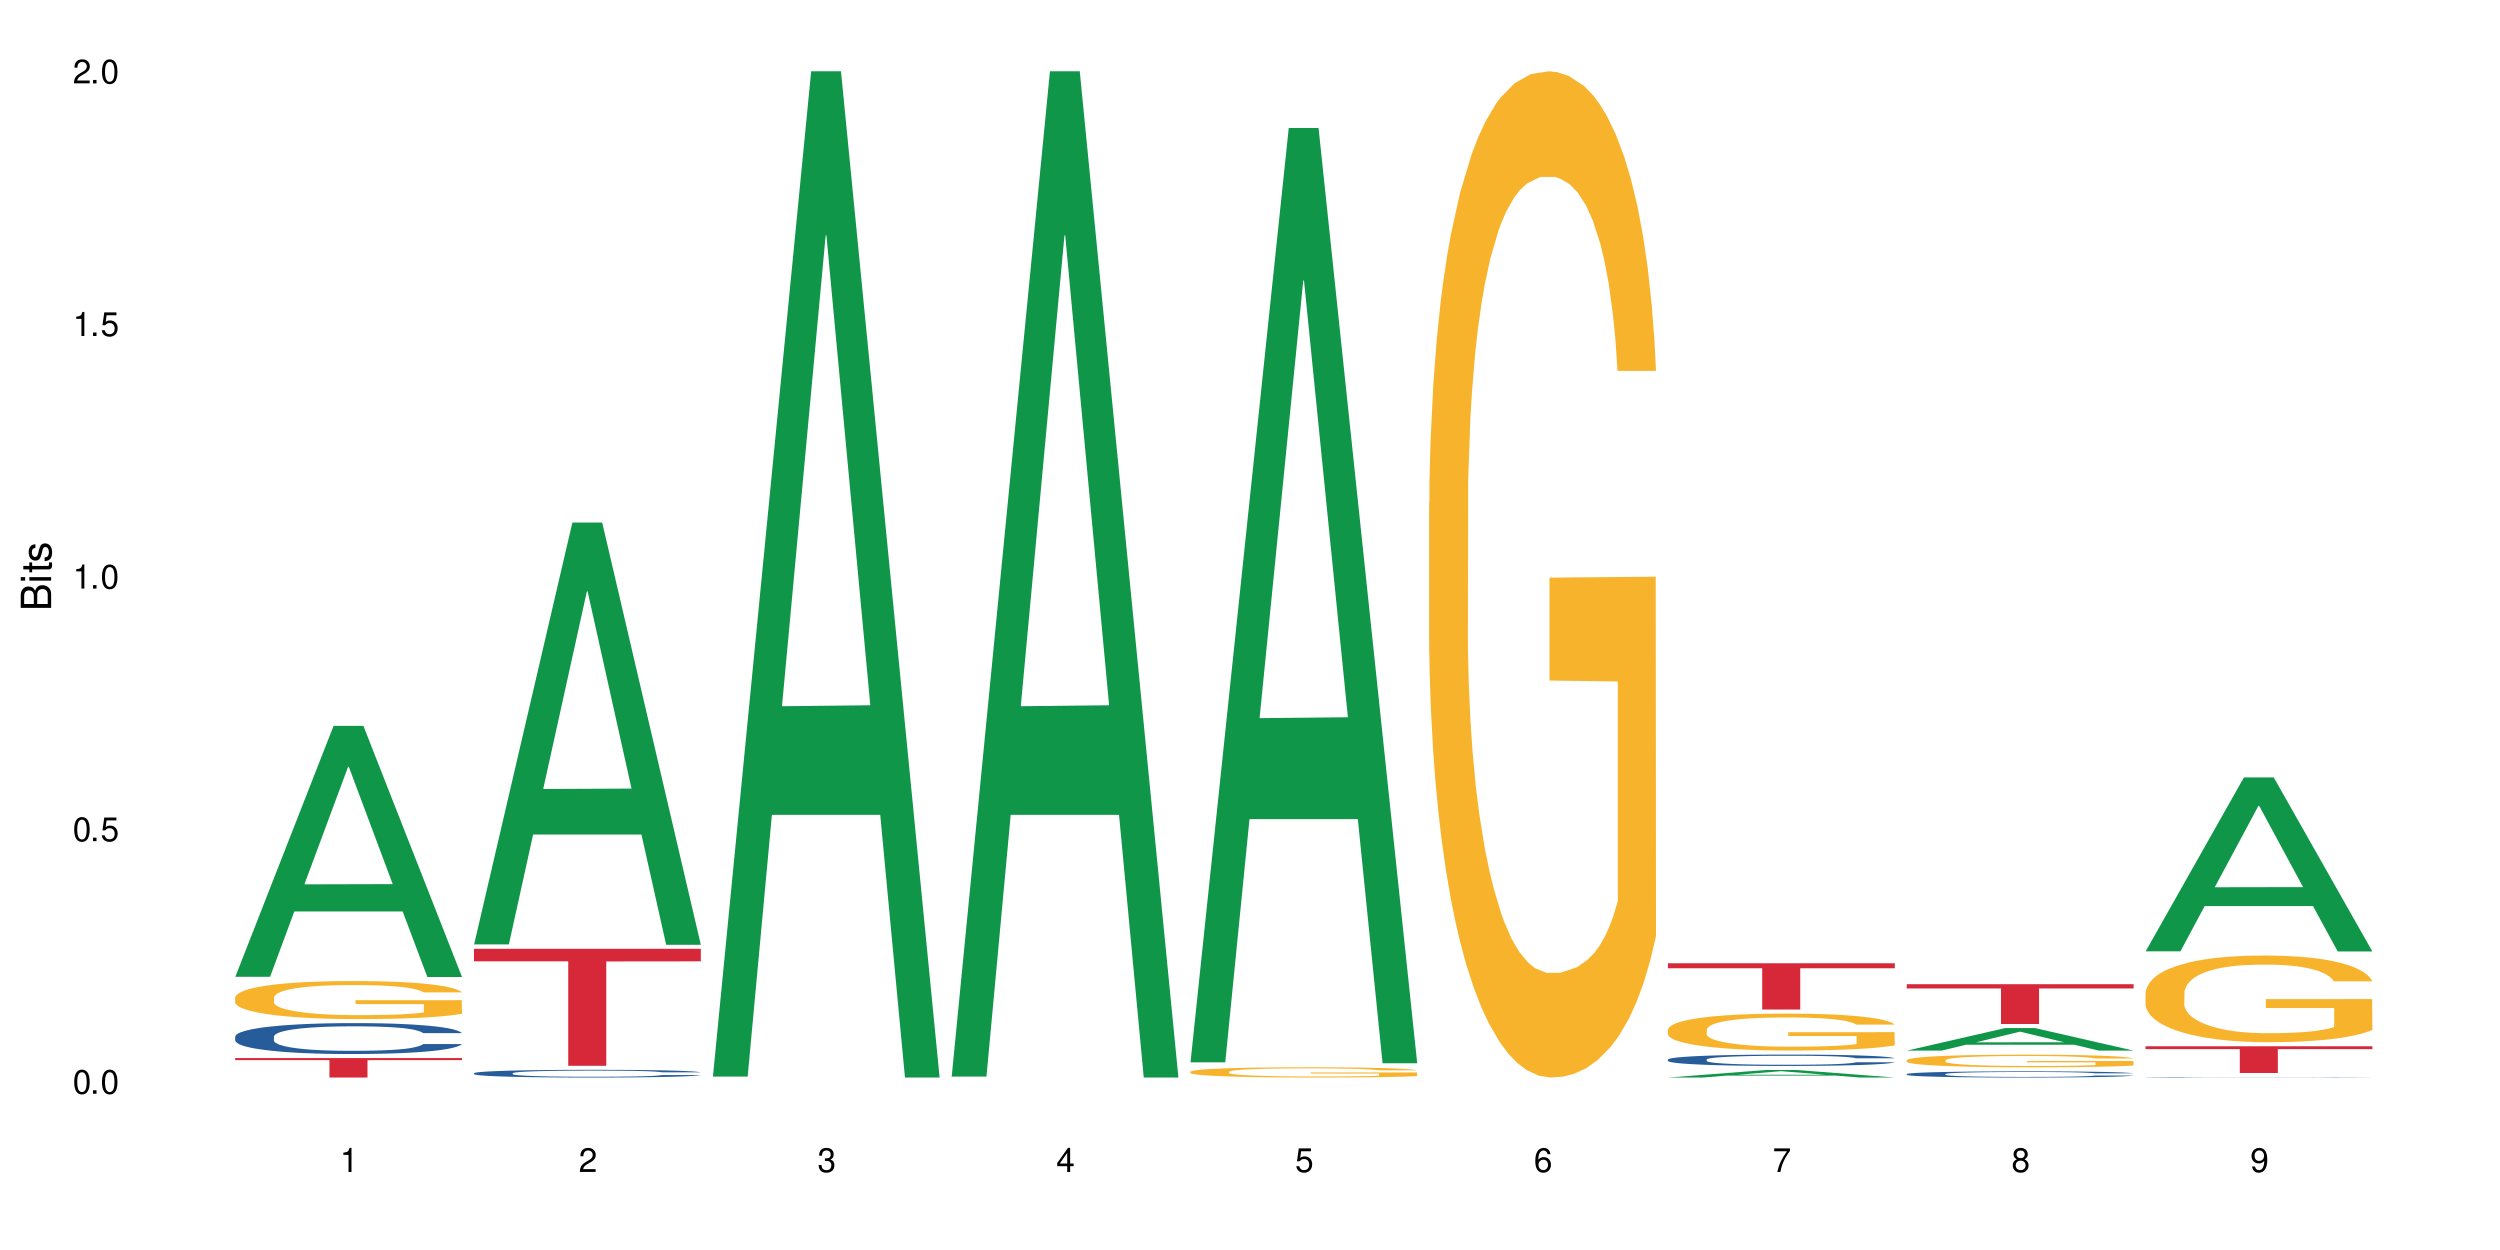 <?xml version="1.0" encoding="UTF-8"?>
<svg xmlns="http://www.w3.org/2000/svg" xmlns:xlink="http://www.w3.org/1999/xlink" width="720" height="360" viewBox="0 0 720 360">
<defs>
<g>
<g id="glyph-0-0">
</g>
<g id="glyph-0-1">
<path d="M 2.641 -6.938 C 2 -6.938 1.422 -6.656 1.078 -6.172 C 0.641 -5.562 0.406 -4.641 0.406 -3.359 C 0.406 -1.016 1.188 0.219 2.641 0.219 C 4.078 0.219 4.859 -1.016 4.859 -3.297 C 4.859 -4.641 4.656 -5.547 4.203 -6.172 C 3.844 -6.656 3.281 -6.938 2.641 -6.938 Z M 2.641 -6.188 C 3.547 -6.188 4 -5.25 4 -3.375 C 4 -1.406 3.562 -0.484 2.625 -0.484 C 1.734 -0.484 1.281 -1.438 1.281 -3.344 C 1.281 -5.25 1.734 -6.188 2.641 -6.188 Z M 2.641 -6.188 "/>
</g>
<g id="glyph-0-2">
<path d="M 1.828 -1 L 0.828 -1 L 0.828 0 L 1.828 0 Z M 1.828 -1 "/>
</g>
<g id="glyph-0-3">
<path d="M 4.562 -6.797 L 1.062 -6.797 L 0.547 -3.094 L 1.328 -3.094 C 1.719 -3.562 2.047 -3.734 2.578 -3.734 C 3.484 -3.734 4.062 -3.109 4.062 -2.094 C 4.062 -1.125 3.484 -0.531 2.578 -0.531 C 1.828 -0.531 1.375 -0.906 1.188 -1.672 L 0.328 -1.672 C 0.453 -1.109 0.547 -0.844 0.75 -0.594 C 1.125 -0.078 1.828 0.219 2.594 0.219 C 3.969 0.219 4.922 -0.781 4.922 -2.219 C 4.922 -3.562 4.031 -4.484 2.719 -4.484 C 2.25 -4.484 1.859 -4.359 1.469 -4.062 L 1.734 -5.969 L 4.562 -5.969 Z M 4.562 -6.797 "/>
</g>
<g id="glyph-0-4">
<path d="M 2.484 -4.938 L 2.484 0 L 3.328 0 L 3.328 -6.938 L 2.766 -6.938 C 2.469 -5.875 2.281 -5.734 0.984 -5.562 L 0.984 -4.938 Z M 2.484 -4.938 "/>
</g>
<g id="glyph-0-5">
<path d="M 4.859 -0.828 L 1.281 -0.828 C 1.359 -1.406 1.672 -1.781 2.5 -2.281 L 3.469 -2.828 C 4.406 -3.344 4.906 -4.062 4.906 -4.906 C 4.906 -5.484 4.672 -6.031 4.266 -6.406 C 3.859 -6.766 3.375 -6.938 2.719 -6.938 C 1.859 -6.938 1.219 -6.625 0.844 -6.031 C 0.609 -5.672 0.5 -5.234 0.484 -4.531 L 1.328 -4.531 C 1.359 -5.016 1.406 -5.281 1.531 -5.516 C 1.75 -5.938 2.188 -6.203 2.703 -6.203 C 3.469 -6.203 4.031 -5.641 4.031 -4.891 C 4.031 -4.344 3.719 -3.859 3.125 -3.516 L 2.234 -3 C 0.812 -2.172 0.406 -1.531 0.328 -0.016 L 4.859 -0.016 Z M 4.859 -0.828 "/>
</g>
<g id="glyph-0-6">
<path d="M 2.125 -3.188 L 2.578 -3.188 C 3.5 -3.188 3.984 -2.766 3.984 -1.922 C 3.984 -1.062 3.469 -0.531 2.594 -0.531 C 1.656 -0.531 1.203 -1 1.156 -2.016 L 0.312 -2.016 C 0.344 -1.453 0.438 -1.094 0.609 -0.781 C 0.953 -0.109 1.625 0.219 2.547 0.219 C 3.953 0.219 4.859 -0.625 4.859 -1.938 C 4.859 -2.828 4.516 -3.297 3.703 -3.594 C 4.344 -3.844 4.656 -4.328 4.656 -5.031 C 4.656 -6.219 3.875 -6.938 2.578 -6.938 C 1.203 -6.938 0.484 -6.172 0.453 -4.703 L 1.297 -4.703 C 1.312 -5.125 1.344 -5.359 1.453 -5.578 C 1.641 -5.969 2.062 -6.203 2.594 -6.203 C 3.344 -6.203 3.797 -5.75 3.797 -5 C 3.797 -4.516 3.609 -4.219 3.25 -4.047 C 3.016 -3.953 2.703 -3.922 2.125 -3.906 Z M 2.125 -3.188 "/>
</g>
<g id="glyph-0-7">
<path d="M 3.141 -1.672 L 3.141 0 L 3.984 0 L 3.984 -1.672 L 4.984 -1.672 L 4.984 -2.438 L 3.984 -2.438 L 3.984 -6.938 L 3.359 -6.938 L 0.266 -2.578 L 0.266 -1.672 Z M 3.141 -2.438 L 1 -2.438 L 3.141 -5.5 Z M 3.141 -2.438 "/>
</g>
<g id="glyph-0-8">
<path d="M 4.781 -5.125 C 4.609 -6.266 3.891 -6.938 2.844 -6.938 C 2.094 -6.938 1.422 -6.578 1.031 -5.953 C 0.594 -5.266 0.406 -4.422 0.406 -3.172 C 0.406 -2 0.578 -1.25 0.984 -0.641 C 1.359 -0.078 1.953 0.219 2.703 0.219 C 3.984 0.219 4.922 -0.75 4.922 -2.094 C 4.922 -3.375 4.062 -4.281 2.844 -4.281 C 2.172 -4.281 1.641 -4.031 1.281 -3.516 C 1.281 -5.234 1.828 -6.188 2.797 -6.188 C 3.391 -6.188 3.797 -5.797 3.938 -5.125 Z M 2.734 -3.531 C 3.547 -3.531 4.062 -2.953 4.062 -2.031 C 4.062 -1.156 3.484 -0.531 2.703 -0.531 C 1.922 -0.531 1.328 -1.188 1.328 -2.078 C 1.328 -2.938 1.906 -3.531 2.734 -3.531 Z M 2.734 -3.531 "/>
</g>
<g id="glyph-0-9">
<path d="M 4.984 -6.797 L 0.438 -6.797 L 0.438 -5.969 L 4.109 -5.969 C 2.5 -3.656 1.828 -2.234 1.328 0 L 2.219 0 C 2.594 -2.172 3.453 -4.047 4.984 -6.094 Z M 4.984 -6.797 "/>
</g>
<g id="glyph-0-10">
<path d="M 3.75 -3.656 C 4.469 -4.094 4.688 -4.438 4.688 -5.078 C 4.688 -6.172 3.844 -6.938 2.641 -6.938 C 1.438 -6.938 0.594 -6.172 0.594 -5.094 C 0.594 -4.438 0.812 -4.094 1.516 -3.656 C 0.734 -3.266 0.359 -2.703 0.359 -1.922 C 0.359 -0.656 1.281 0.219 2.641 0.219 C 3.984 0.219 4.922 -0.656 4.922 -1.922 C 4.922 -2.703 4.531 -3.266 3.75 -3.656 Z M 2.641 -6.188 C 3.359 -6.188 3.812 -5.75 3.812 -5.062 C 3.812 -4.406 3.344 -3.984 2.641 -3.984 C 1.922 -3.984 1.453 -4.406 1.453 -5.078 C 1.453 -5.75 1.922 -6.188 2.641 -6.188 Z M 2.641 -3.266 C 3.484 -3.266 4.062 -2.719 4.062 -1.906 C 4.062 -1.078 3.484 -0.531 2.625 -0.531 C 1.797 -0.531 1.219 -1.094 1.219 -1.906 C 1.219 -2.719 1.781 -3.266 2.641 -3.266 Z M 2.641 -3.266 "/>
</g>
<g id="glyph-0-11">
<path d="M 0.516 -1.578 C 0.672 -0.453 1.406 0.219 2.438 0.219 C 3.188 0.219 3.859 -0.141 4.266 -0.766 C 4.688 -1.453 4.891 -2.297 4.891 -3.547 C 4.891 -4.719 4.703 -5.453 4.312 -6.078 C 3.938 -6.641 3.344 -6.938 2.594 -6.938 C 1.297 -6.938 0.359 -5.969 0.359 -4.625 C 0.359 -3.344 1.234 -2.453 2.453 -2.453 C 3.094 -2.453 3.578 -2.672 4.016 -3.203 C 4 -1.484 3.469 -0.531 2.5 -0.531 C 1.906 -0.531 1.484 -0.906 1.359 -1.578 Z M 2.578 -6.203 C 3.375 -6.203 3.969 -5.531 3.969 -4.641 C 3.969 -3.797 3.391 -3.188 2.547 -3.188 C 1.734 -3.188 1.234 -3.766 1.234 -4.688 C 1.234 -5.562 1.797 -6.203 2.578 -6.203 Z M 2.578 -6.203 "/>
</g>
<g id="glyph-1-0">
</g>
<g id="glyph-1-1">
<path d="M 0 -0.953 L 0 -4.891 C 0 -5.719 -0.234 -6.344 -0.734 -6.797 C -1.188 -7.234 -1.812 -7.469 -2.5 -7.469 C -3.547 -7.469 -4.188 -7 -4.625 -5.875 C -4.984 -6.688 -5.625 -7.094 -6.531 -7.094 C -7.172 -7.094 -7.734 -6.859 -8.141 -6.391 C -8.562 -5.922 -8.75 -5.344 -8.75 -4.5 L -8.75 -0.953 Z M -4.984 -2.062 L -7.766 -2.062 L -7.766 -4.219 C -7.766 -4.844 -7.688 -5.203 -7.453 -5.5 C -7.219 -5.812 -6.859 -5.969 -6.375 -5.969 C -5.891 -5.969 -5.531 -5.812 -5.297 -5.5 C -5.062 -5.203 -4.984 -4.844 -4.984 -4.219 Z M -0.984 -2.062 L -4 -2.062 L -4 -4.781 C -4 -5.766 -3.438 -6.359 -2.484 -6.359 C -1.547 -6.359 -0.984 -5.766 -0.984 -4.781 Z M -0.984 -2.062 "/>
</g>
<g id="glyph-1-2">
<path d="M -6.281 -1.797 L -6.281 -0.797 L 0 -0.797 L 0 -1.797 Z M -8.75 -1.797 L -8.75 -0.797 L -7.484 -0.797 L -7.484 -1.797 Z M -8.75 -1.797 "/>
</g>
<g id="glyph-1-3">
<path d="M -6.281 -3.047 L -6.281 -2.016 L -8.016 -2.016 L -8.016 -1.016 L -6.281 -1.016 L -6.281 -0.172 L -5.469 -0.172 L -5.469 -1.016 L -0.719 -1.016 C -0.078 -1.016 0.281 -1.453 0.281 -2.234 C 0.281 -2.5 0.25 -2.719 0.188 -3.047 L -0.641 -3.047 C -0.609 -2.906 -0.594 -2.766 -0.594 -2.562 C -0.594 -2.141 -0.719 -2.016 -1.156 -2.016 L -5.469 -2.016 L -5.469 -3.047 Z M -6.281 -3.047 "/>
</g>
<g id="glyph-1-4">
<path d="M -4.531 -5.25 C -5.766 -5.25 -6.469 -4.422 -6.469 -2.969 C -6.469 -1.516 -5.719 -0.562 -4.547 -0.562 C -3.562 -0.562 -3.094 -1.062 -2.734 -2.562 L -2.516 -3.484 C -2.344 -4.188 -2.094 -4.469 -1.641 -4.469 C -1.047 -4.469 -0.641 -3.875 -0.641 -3 C -0.641 -2.453 -0.797 -2 -1.062 -1.75 C -1.25 -1.594 -1.422 -1.531 -1.875 -1.469 L -1.875 -0.406 C -0.422 -0.453 0.281 -1.266 0.281 -2.922 C 0.281 -4.5 -0.5 -5.516 -1.719 -5.516 C -2.656 -5.516 -3.172 -4.984 -3.469 -3.734 L -3.703 -2.766 C -3.891 -1.953 -4.156 -1.609 -4.594 -1.609 C -5.188 -1.609 -5.547 -2.125 -5.547 -2.938 C -5.547 -3.75 -5.203 -4.172 -4.531 -4.203 Z M -4.531 -5.25 "/>
</g>
</g>
</defs>
<rect x="-72" y="-36" width="864" height="432" fill="rgb(100%, 100%, 100%)" fill-opacity="1"/>
<path fill-rule="nonzero" fill="rgb(6.275%, 58.824%, 28.235%)" fill-opacity="1" d="M 67.73 281.316 L 67.801 281.25 L 96.07 209.051 L 104.656 209.051 L 133.066 281.383 L 123.082 281.383 L 115.965 262.504 L 84.762 262.504 L 77.781 281.316 L 67.73 281.316 L 87.766 254.691 L 113.102 254.625 L 100.469 220.867 L 100.328 220.801 L 100.188 221.004 L 87.695 254.625 L 87.766 254.691 Z M 67.73 281.316 "/>
<path fill-rule="nonzero" fill="rgb(14.51%, 36.078%, 60%)" fill-opacity="1" d="M 67.73 298.531 L 67.812 298.523 L 67.812 298.328 L 68.051 298.02 L 68.605 297.629 L 69.164 297.359 L 70.598 296.883 L 72.59 296.418 L 74.664 296.059 L 76.176 295.848 L 77.531 295.688 L 80.637 295.387 L 82.629 295.23 L 84.781 295.094 L 87.41 294.953 L 89.324 294.871 L 93.625 294.742 L 96.812 294.688 L 99.281 294.66 L 104.621 294.66 L 107.809 294.695 L 110.117 294.734 L 112.668 294.801 L 114.82 294.871 L 118.562 295.051 L 121.91 295.281 L 123.426 295.41 L 125.816 295.66 L 127.648 295.906 L 128.922 296.117 L 130.355 296.418 L 131.629 296.785 L 132.586 297.199 L 133.066 297.547 L 121.91 297.547 L 121.352 297.223 L 120.715 296.973 L 119.52 296.637 L 118.324 296.402 L 116.652 296.164 L 115.137 296.012 L 113.066 295.855 L 111.234 295.758 L 109.32 295.688 L 107.488 295.637 L 103.984 295.59 L 99.922 295.59 L 98.406 295.605 L 95.297 295.668 L 93.625 295.727 L 91.234 295.84 L 89.562 295.945 L 87.57 296.109 L 86.215 296.246 L 84.543 296.457 L 83.348 296.645 L 81.992 296.914 L 81.195 297.117 L 80.48 297.344 L 79.84 297.613 L 79.363 297.898 L 79.043 298.199 L 78.887 298.492 L 78.887 299.75 L 79.043 300.043 L 79.441 300.387 L 80.48 300.883 L 81.992 301.312 L 83.746 301.656 L 85.418 301.898 L 86.375 302.012 L 87.648 302.141 L 89.641 302.305 L 92.512 302.469 L 94.184 302.531 L 96.734 302.598 L 99.363 302.629 L 102.867 302.629 L 105.977 302.598 L 108.047 302.559 L 110.199 302.492 L 113.145 302.355 L 114.98 302.223 L 116.57 302.07 L 117.766 301.914 L 118.562 301.785 L 119.758 301.531 L 120.715 301.258 L 121.434 300.973 L 121.91 300.695 L 133.066 300.695 L 132.586 301.02 L 131.871 301.336 L 131.152 301.574 L 130.039 301.859 L 128.762 302.109 L 126.93 302.395 L 125.418 302.582 L 123.426 302.785 L 121.59 302.938 L 119.602 303.078 L 116.652 303.242 L 114.738 303.32 L 112.668 303.395 L 110.199 303.461 L 107.09 303.516 L 103.746 303.551 L 100.637 303.559 L 97.289 303.543 L 94.82 303.508 L 91.555 303.434 L 87.492 303.289 L 84.543 303.133 L 82.23 302.98 L 80.238 302.816 L 78.008 302.598 L 75.141 302.238 L 73.387 301.965 L 72.191 301.734 L 70.84 301.418 L 69.883 301.133 L 68.766 300.68 L 67.969 300.102 L 67.73 299.652 Z M 67.73 298.531 "/>
<path fill-rule="nonzero" fill="rgb(96.863%, 70.196%, 16.863%)" fill-opacity="1" d="M 67.73 287.238 L 67.812 287.227 L 67.812 287.027 L 68.129 286.578 L 68.926 285.957 L 69.961 285.449 L 71.078 285.047 L 71.793 284.84 L 72.988 284.539 L 74.023 284.316 L 76.656 283.867 L 80 283.449 L 81.832 283.27 L 83.906 283.098 L 86.852 282.91 L 88.207 282.84 L 92.352 282.68 L 97.051 282.578 L 102.23 282.547 L 104.621 282.559 L 107.887 282.598 L 112.348 282.707 L 114.898 282.809 L 116.891 282.91 L 118.961 283.039 L 121.512 283.238 L 123.902 283.477 L 125.816 283.719 L 127.727 284.02 L 129.32 284.34 L 130.676 284.688 L 131.871 285.109 L 132.586 285.457 L 133.066 285.809 L 121.988 285.809 L 121.352 285.457 L 120.637 285.188 L 119.441 284.859 L 118.246 284.617 L 117.051 284.43 L 114.82 284.168 L 112.906 284.008 L 110.516 283.867 L 108.207 283.777 L 105.578 283.719 L 103.984 283.699 L 99.762 283.699 L 95.938 283.77 L 93.707 283.848 L 92.113 283.93 L 89.879 284.078 L 88.527 284.199 L 87.73 284.277 L 85.34 284.59 L 83.746 284.867 L 82.871 285.059 L 81.754 285.359 L 80.957 285.629 L 80.082 286.027 L 79.602 286.328 L 78.965 287.008 L 78.887 288.809 L 79.125 289.188 L 79.602 289.598 L 80.238 289.957 L 81.195 290.336 L 82.152 290.629 L 83.824 291.02 L 85.258 291.277 L 86.375 291.449 L 88.527 291.719 L 89.402 291.809 L 91.473 291.988 L 93.625 292.129 L 96.254 292.246 L 98.246 292.309 L 101.434 292.359 L 105.496 292.359 L 110.277 292.297 L 113.305 292.219 L 115.379 292.137 L 116.73 292.066 L 118.406 291.957 L 119.602 291.859 L 120.715 291.746 L 122.07 291.578 L 122.07 289.188 L 102.391 289.18 L 102.391 288.059 L 132.984 288.047 L 133.066 291.957 L 131.391 292.227 L 129.32 292.488 L 127.328 292.688 L 125.258 292.859 L 122.309 293.047 L 119.918 293.168 L 116.254 293.309 L 112.906 293.398 L 109.402 293.457 L 106.293 293.488 L 102.629 293.496 L 99.363 293.477 L 95.855 293.418 L 93.066 293.336 L 90.52 293.238 L 87.969 293.109 L 84.781 292.898 L 82.711 292.727 L 80.559 292.52 L 78.406 292.27 L 76.496 291.996 L 75.219 291.789 L 73.945 291.547 L 72.59 291.246 L 71.316 290.906 L 70.359 290.598 L 69.484 290.246 L 68.848 289.918 L 68.211 289.469 L 67.891 289.109 L 67.73 288.797 Z M 67.73 287.238 "/>
<path fill-rule="nonzero" fill="rgb(83.922%, 15.686%, 22.353%)" fill-opacity="1" d="M 67.73 304.723 L 133.066 304.723 L 133.066 305.32 L 105.836 305.328 L 105.836 310.332 L 94.879 310.332 L 94.879 305.332 L 94.723 305.32 L 67.73 305.32 Z M 67.73 304.723 "/>
<path fill-rule="nonzero" fill="rgb(6.275%, 58.824%, 28.235%)" fill-opacity="1" d="M 136.504 271.984 L 136.574 271.871 L 164.844 150.496 L 173.43 150.496 L 201.836 272.098 L 191.855 272.098 L 184.738 240.355 L 153.535 240.355 L 146.555 271.984 L 136.504 271.984 L 156.535 227.227 L 181.875 227.113 L 169.242 170.363 L 169.102 170.25 L 168.961 170.594 L 156.469 227.113 L 156.535 227.227 Z M 136.504 271.984 "/>
<path fill-rule="nonzero" fill="rgb(14.51%, 36.078%, 60%)" fill-opacity="1" d="M 136.504 309.074 L 136.582 309.074 L 136.582 309.023 L 136.824 308.949 L 137.379 308.852 L 137.938 308.785 L 139.371 308.664 L 141.363 308.547 L 143.434 308.457 L 144.949 308.406 L 146.305 308.363 L 149.41 308.289 L 151.402 308.25 L 153.555 308.215 L 156.184 308.184 L 158.098 308.16 L 162.398 308.129 L 165.586 308.113 L 168.055 308.109 L 173.395 308.109 L 176.582 308.117 L 178.891 308.125 L 181.441 308.145 L 183.594 308.16 L 187.336 308.207 L 190.684 308.262 L 192.195 308.297 L 194.586 308.359 L 196.418 308.418 L 197.695 308.473 L 199.129 308.547 L 200.402 308.641 L 201.359 308.742 L 201.836 308.832 L 190.684 308.832 L 190.125 308.75 L 189.488 308.688 L 188.293 308.602 L 187.098 308.543 L 185.426 308.484 L 183.91 308.445 L 181.84 308.406 L 180.008 308.383 L 178.094 308.363 L 176.262 308.352 L 172.758 308.34 L 168.691 308.34 L 167.18 308.344 L 164.07 308.359 L 162.398 308.375 L 160.008 308.402 L 158.336 308.43 L 156.344 308.469 L 154.988 308.504 L 153.316 308.559 L 152.121 308.605 L 150.766 308.672 L 149.969 308.723 L 149.25 308.781 L 148.613 308.848 L 148.137 308.918 L 147.816 308.992 L 147.66 309.066 L 147.66 309.383 L 147.816 309.453 L 148.215 309.539 L 149.25 309.664 L 150.766 309.77 L 152.52 309.855 L 154.191 309.918 L 155.148 309.945 L 156.422 309.98 L 158.414 310.02 L 161.281 310.059 L 162.957 310.078 L 165.504 310.094 L 168.137 310.102 L 171.641 310.102 L 174.746 310.094 L 176.82 310.082 L 178.973 310.066 L 181.918 310.031 L 183.75 310 L 185.344 309.961 L 186.539 309.922 L 187.336 309.891 L 188.531 309.828 L 189.488 309.758 L 190.203 309.688 L 190.684 309.617 L 201.836 309.617 L 201.359 309.699 L 200.645 309.777 L 199.926 309.836 L 198.809 309.906 L 197.535 309.969 L 195.703 310.043 L 194.188 310.09 L 192.195 310.141 L 190.363 310.18 L 188.371 310.211 L 185.426 310.254 L 183.512 310.273 L 181.441 310.293 L 178.973 310.309 L 175.863 310.324 L 172.516 310.332 L 169.41 310.332 L 166.062 310.328 L 163.594 310.32 L 160.328 310.301 L 156.262 310.266 L 153.316 310.227 L 151.004 310.188 L 149.012 310.148 L 146.781 310.094 L 143.914 310.004 L 142.16 309.934 L 140.965 309.879 L 139.609 309.797 L 138.656 309.727 L 137.539 309.613 L 136.742 309.469 L 136.504 309.355 Z M 136.504 309.074 "/>
<path fill-rule="nonzero" fill="rgb(83.922%, 15.686%, 22.353%)" fill-opacity="1" d="M 136.504 273.262 L 201.836 273.262 L 201.836 276.867 L 174.609 276.898 L 174.609 306.945 L 163.652 306.945 L 163.652 276.93 L 163.496 276.867 L 136.504 276.867 Z M 136.504 273.262 "/>
<path fill-rule="nonzero" fill="rgb(6.275%, 58.824%, 28.235%)" fill-opacity="1" d="M 205.277 310.059 L 205.348 309.789 L 233.617 20.527 L 242.203 20.527 L 270.609 310.332 L 260.629 310.332 L 253.508 234.684 L 222.309 234.684 L 215.328 310.059 L 205.277 310.059 L 225.309 203.391 L 250.648 203.117 L 238.012 67.875 L 237.875 67.602 L 237.734 68.418 L 225.238 203.117 L 225.309 203.391 Z M 205.277 310.059 "/>
<path fill-rule="nonzero" fill="rgb(6.275%, 58.824%, 28.235%)" fill-opacity="1" d="M 274.051 310.059 L 274.117 309.789 L 302.387 20.527 L 310.973 20.527 L 339.383 310.332 L 329.402 310.332 L 322.281 234.684 L 291.082 234.684 L 284.102 310.059 L 274.051 310.059 L 294.082 203.391 L 319.422 203.117 L 306.785 67.875 L 306.645 67.602 L 306.508 68.418 L 294.012 203.117 L 294.082 203.391 Z M 274.051 310.059 "/>
<path fill-rule="nonzero" fill="rgb(6.275%, 58.824%, 28.235%)" fill-opacity="1" d="M 342.82 305.961 L 342.891 305.707 L 371.16 36.871 L 379.746 36.871 L 408.156 306.215 L 398.176 306.215 L 391.055 235.906 L 359.852 235.906 L 352.875 305.961 L 342.82 305.961 L 362.855 206.824 L 388.191 206.57 L 375.559 80.879 L 375.418 80.625 L 375.281 81.383 L 362.785 206.57 L 362.855 206.824 Z M 342.82 305.961 "/>
<path fill-rule="nonzero" fill="rgb(96.863%, 70.196%, 16.863%)" fill-opacity="1" d="M 342.82 308.645 L 342.902 308.641 L 342.902 308.586 L 343.219 308.465 L 344.016 308.297 L 345.051 308.16 L 346.168 308.051 L 346.887 307.996 L 348.082 307.914 L 349.117 307.855 L 351.746 307.734 L 355.094 307.621 L 356.926 307.57 L 358.996 307.527 L 361.945 307.473 L 363.297 307.457 L 367.441 307.41 L 372.141 307.387 L 377.32 307.379 L 379.711 307.379 L 382.977 307.391 L 387.441 307.422 L 389.988 307.445 L 391.98 307.473 L 394.055 307.508 L 396.602 307.562 L 398.992 307.629 L 400.906 307.691 L 402.816 307.773 L 404.41 307.859 L 405.766 307.953 L 406.961 308.066 L 407.68 308.164 L 408.156 308.258 L 397.082 308.258 L 396.445 308.164 L 395.727 308.09 L 394.531 308 L 393.336 307.938 L 392.141 307.883 L 389.91 307.812 L 387.996 307.77 L 385.609 307.734 L 383.297 307.707 L 380.668 307.691 L 379.074 307.688 L 374.852 307.688 L 371.027 307.707 L 368.797 307.727 L 367.203 307.75 L 364.973 307.789 L 363.617 307.824 L 362.82 307.844 L 360.43 307.926 L 358.836 308.004 L 357.961 308.055 L 356.844 308.137 L 356.047 308.207 L 355.172 308.316 L 354.695 308.398 L 354.055 308.582 L 353.977 309.066 L 354.215 309.168 L 354.695 309.281 L 355.332 309.379 L 356.285 309.48 L 357.242 309.559 L 358.918 309.664 L 360.352 309.734 L 361.465 309.777 L 363.617 309.852 L 364.492 309.875 L 366.566 309.926 L 368.715 309.961 L 371.344 309.996 L 373.336 310.012 L 376.523 310.023 L 380.59 310.023 L 385.367 310.008 L 388.395 309.988 L 390.469 309.965 L 391.824 309.945 L 393.496 309.918 L 394.691 309.891 L 395.805 309.859 L 397.16 309.812 L 397.16 309.168 L 377.48 309.168 L 377.48 308.863 L 408.074 308.863 L 408.156 309.918 L 406.484 309.988 L 404.41 310.059 L 402.418 310.113 L 400.348 310.16 L 397.398 310.211 L 395.008 310.242 L 391.344 310.281 L 387.996 310.305 L 384.492 310.32 L 381.387 310.328 L 377.719 310.332 L 374.453 310.328 L 370.949 310.312 L 368.16 310.289 L 365.609 310.262 L 363.059 310.227 L 359.871 310.172 L 357.801 310.125 L 355.648 310.066 L 353.5 310 L 351.586 309.926 L 350.312 309.871 L 349.035 309.805 L 347.684 309.727 L 346.406 309.633 L 345.449 309.551 L 344.574 309.457 L 343.938 309.367 L 343.301 309.246 L 342.98 309.148 L 342.82 309.062 Z M 342.82 308.645 "/>
<path fill-rule="nonzero" fill="rgb(96.863%, 70.196%, 16.863%)" fill-opacity="1" d="M 411.594 144.652 L 411.676 144.387 L 411.676 139.094 L 411.992 127.184 L 412.789 110.777 L 413.824 97.277 L 414.941 86.691 L 415.656 81.133 L 416.852 73.195 L 417.891 67.371 L 420.52 55.461 L 423.863 44.348 L 425.695 39.582 L 427.77 35.082 L 430.715 30.055 L 432.07 28.203 L 436.215 23.965 L 440.914 21.32 L 446.094 20.527 L 448.484 20.789 L 451.75 21.848 L 456.211 24.762 L 458.762 27.406 L 460.754 30.055 L 462.824 33.496 L 465.375 38.789 L 467.766 45.141 L 469.68 51.492 L 471.59 59.43 L 473.184 67.902 L 474.539 77.164 L 475.734 88.281 L 476.449 97.543 L 476.93 106.805 L 465.855 106.805 L 465.215 97.543 L 464.5 90.398 L 463.305 81.664 L 462.109 75.312 L 460.914 70.281 L 458.684 63.402 L 456.77 59.168 L 454.379 55.461 L 452.07 53.078 L 449.441 51.492 L 447.848 50.961 L 443.625 50.961 L 439.801 52.816 L 437.57 54.934 L 435.977 57.051 L 433.746 61.02 L 432.391 64.195 L 431.594 66.312 L 429.203 74.516 L 427.609 81.93 L 426.734 86.957 L 425.617 94.898 L 424.82 102.043 L 423.945 112.629 L 423.465 120.57 L 422.828 138.566 L 422.75 186.207 L 422.988 196.262 L 423.465 207.113 L 424.105 216.641 L 425.059 226.699 L 426.016 234.375 L 427.688 244.695 L 429.125 251.578 L 430.238 256.078 L 432.391 263.223 L 433.266 265.605 L 435.336 270.367 L 437.488 274.074 L 440.117 277.25 L 442.109 278.836 L 445.297 280.16 L 449.359 280.16 L 454.141 278.574 L 457.168 276.457 L 459.242 274.34 L 460.594 272.484 L 462.27 269.574 L 463.465 266.926 L 464.578 264.016 L 465.934 259.516 L 465.934 196.262 L 446.254 195.996 L 446.254 166.355 L 476.848 166.09 L 476.93 269.574 L 475.254 276.719 L 473.184 283.602 L 471.191 288.895 L 469.121 293.395 L 466.172 298.422 L 463.781 301.598 L 460.117 305.305 L 456.77 307.688 L 453.266 309.273 L 450.156 310.066 L 446.492 310.332 L 443.227 309.805 L 439.719 308.215 L 436.93 306.098 L 434.383 303.453 L 431.832 300.012 L 428.645 294.453 L 426.574 289.953 L 424.422 284.395 L 422.27 277.777 L 420.359 270.633 L 419.082 265.074 L 417.809 258.723 L 416.453 250.781 L 415.18 241.785 L 414.223 233.578 L 413.348 224.316 L 412.711 215.582 L 412.074 203.672 L 411.754 194.145 L 411.594 185.941 Z M 411.594 144.652 "/>
<path fill-rule="nonzero" fill="rgb(6.275%, 58.824%, 28.235%)" fill-opacity="1" d="M 480.367 310.332 L 480.438 310.328 L 508.707 308.152 L 517.293 308.152 L 545.703 310.332 L 535.719 310.332 L 528.602 309.766 L 497.398 309.766 L 490.418 310.332 L 480.367 310.332 L 500.398 309.527 L 525.738 309.527 L 513.105 308.512 L 512.965 308.508 L 512.824 308.516 L 500.332 309.527 L 500.398 309.527 Z M 480.367 310.332 "/>
<path fill-rule="nonzero" fill="rgb(14.51%, 36.078%, 60%)" fill-opacity="1" d="M 480.367 305.145 L 480.445 305.141 L 480.445 305.066 L 480.688 304.953 L 481.242 304.812 L 481.801 304.711 L 483.234 304.535 L 485.227 304.367 L 487.301 304.234 L 488.812 304.156 L 490.168 304.098 L 493.273 303.984 L 495.266 303.93 L 497.418 303.879 L 500.047 303.828 L 501.961 303.797 L 506.262 303.75 L 509.449 303.73 L 511.918 303.719 L 517.258 303.719 L 520.445 303.73 L 522.754 303.746 L 525.305 303.77 L 527.457 303.797 L 531.199 303.863 L 534.547 303.945 L 536.059 303.996 L 538.449 304.086 L 540.285 304.176 L 541.559 304.254 L 542.992 304.367 L 544.266 304.5 L 545.223 304.652 L 545.703 304.781 L 534.547 304.781 L 533.988 304.66 L 533.352 304.57 L 532.156 304.445 L 530.961 304.359 L 529.289 304.273 L 527.773 304.215 L 525.703 304.16 L 523.871 304.125 L 521.957 304.098 L 520.125 304.078 L 516.621 304.062 L 512.555 304.062 L 511.043 304.066 L 507.934 304.09 L 506.262 304.113 L 503.871 304.152 L 502.199 304.191 L 500.207 304.254 L 498.852 304.305 L 497.18 304.379 L 495.984 304.449 L 494.629 304.547 L 493.832 304.621 L 493.117 304.707 L 492.477 304.805 L 492 304.91 L 491.68 305.02 L 491.523 305.129 L 491.523 305.59 L 491.68 305.699 L 492.078 305.824 L 493.117 306.008 L 494.629 306.164 L 496.383 306.289 L 498.055 306.379 L 499.012 306.422 L 500.285 306.469 L 502.277 306.531 L 505.145 306.59 L 506.82 306.613 L 509.367 306.637 L 512 306.648 L 515.504 306.648 L 518.613 306.637 L 520.684 306.621 L 522.836 306.598 L 525.781 306.547 L 527.613 306.5 L 529.207 306.441 L 530.402 306.387 L 531.199 306.34 L 532.395 306.246 L 533.352 306.145 L 534.07 306.039 L 534.547 305.938 L 545.703 305.938 L 545.223 306.059 L 544.508 306.176 L 543.789 306.262 L 542.672 306.367 L 541.398 306.457 L 539.566 306.562 L 538.051 306.633 L 536.059 306.707 L 534.227 306.762 L 532.234 306.812 L 529.289 306.875 L 527.375 306.902 L 525.305 306.93 L 522.836 306.953 L 519.727 306.977 L 516.379 306.988 L 513.273 306.988 L 509.926 306.984 L 507.457 306.973 L 504.191 306.945 L 500.125 306.891 L 497.18 306.836 L 494.867 306.777 L 492.875 306.719 L 490.645 306.637 L 487.777 306.504 L 486.023 306.402 L 484.828 306.32 L 483.473 306.203 L 482.52 306.098 L 481.402 305.934 L 480.605 305.719 L 480.367 305.555 Z M 480.367 305.145 "/>
<path fill-rule="nonzero" fill="rgb(96.863%, 70.196%, 16.863%)" fill-opacity="1" d="M 480.367 296.477 L 480.445 296.465 L 480.445 296.27 L 480.766 295.832 L 481.562 295.23 L 482.598 294.734 L 483.715 294.348 L 484.43 294.145 L 485.625 293.852 L 486.66 293.637 L 489.289 293.203 L 492.637 292.793 L 494.469 292.617 L 496.543 292.453 L 499.488 292.27 L 500.844 292.199 L 504.988 292.047 L 509.688 291.949 L 514.867 291.918 L 517.258 291.93 L 520.523 291.969 L 524.984 292.074 L 527.535 292.172 L 529.527 292.27 L 531.598 292.395 L 534.148 292.59 L 536.539 292.824 L 538.449 293.055 L 540.363 293.348 L 541.957 293.656 L 543.312 293.996 L 544.508 294.406 L 545.223 294.746 L 545.703 295.086 L 534.625 295.086 L 533.988 294.746 L 533.273 294.484 L 532.078 294.164 L 530.883 293.93 L 529.688 293.746 L 527.457 293.492 L 525.543 293.336 L 523.152 293.203 L 520.844 293.113 L 518.215 293.055 L 516.621 293.035 L 512.398 293.035 L 508.574 293.105 L 506.34 293.184 L 504.746 293.258 L 502.516 293.406 L 501.164 293.523 L 500.367 293.602 L 497.977 293.902 L 496.383 294.172 L 495.504 294.355 L 494.391 294.648 L 493.594 294.91 L 492.719 295.301 L 492.238 295.59 L 491.602 296.25 L 491.523 298 L 491.762 298.371 L 492.238 298.77 L 492.875 299.117 L 493.832 299.488 L 494.789 299.77 L 496.461 300.148 L 497.895 300.398 L 499.012 300.566 L 501.164 300.828 L 502.039 300.914 L 504.109 301.09 L 506.262 301.227 L 508.891 301.344 L 510.883 301.398 L 514.07 301.449 L 518.133 301.449 L 522.914 301.391 L 525.941 301.312 L 528.012 301.234 L 529.367 301.168 L 531.039 301.059 L 532.234 300.965 L 533.352 300.855 L 534.707 300.691 L 534.707 298.371 L 515.027 298.359 L 515.027 297.273 L 545.621 297.262 L 545.703 301.059 L 544.027 301.324 L 541.957 301.574 L 539.965 301.77 L 537.895 301.934 L 534.945 302.117 L 532.555 302.234 L 528.891 302.371 L 525.543 302.461 L 522.039 302.516 L 518.93 302.547 L 515.266 302.555 L 512 302.535 L 508.492 302.477 L 505.703 302.402 L 503.156 302.305 L 500.605 302.176 L 497.418 301.973 L 495.348 301.809 L 493.195 301.605 L 491.043 301.359 L 489.133 301.098 L 487.855 300.895 L 486.582 300.66 L 485.227 300.371 L 483.953 300.039 L 482.996 299.738 L 482.121 299.398 L 481.484 299.078 L 480.844 298.641 L 480.527 298.293 L 480.367 297.992 Z M 480.367 296.477 "/>
<path fill-rule="nonzero" fill="rgb(83.922%, 15.686%, 22.353%)" fill-opacity="1" d="M 480.367 277.426 L 545.703 277.426 L 545.703 278.852 L 518.473 278.863 L 518.473 290.754 L 507.516 290.754 L 507.516 278.875 L 507.359 278.852 L 480.367 278.852 Z M 480.367 277.426 "/>
<path fill-rule="nonzero" fill="rgb(6.275%, 58.824%, 28.235%)" fill-opacity="1" d="M 549.141 302.578 L 549.211 302.57 L 577.48 296.082 L 586.066 296.082 L 614.473 302.582 L 604.492 302.582 L 597.371 300.887 L 566.172 300.887 L 559.191 302.578 L 549.141 302.578 L 569.172 300.184 L 594.512 300.18 L 581.875 297.145 L 581.738 297.137 L 581.598 297.156 L 569.102 300.18 L 569.172 300.184 Z M 549.141 302.578 "/>
<path fill-rule="nonzero" fill="rgb(14.51%, 36.078%, 60%)" fill-opacity="1" d="M 549.141 309.324 L 549.219 309.324 L 549.219 309.285 L 549.457 309.223 L 550.016 309.145 L 550.574 309.09 L 552.008 308.992 L 554 308.902 L 556.07 308.828 L 557.586 308.785 L 558.941 308.754 L 562.047 308.695 L 564.039 308.664 L 566.191 308.637 L 568.82 308.605 L 570.73 308.59 L 575.035 308.566 L 578.223 308.555 L 580.691 308.547 L 586.031 308.547 L 589.215 308.555 L 591.527 308.562 L 594.078 308.574 L 596.227 308.59 L 599.973 308.625 L 603.32 308.672 L 604.832 308.699 L 607.223 308.75 L 609.055 308.797 L 610.332 308.84 L 611.766 308.902 L 613.039 308.973 L 613.996 309.059 L 614.473 309.129 L 603.32 309.129 L 602.762 309.062 L 602.125 309.012 L 600.93 308.945 L 599.734 308.898 L 598.062 308.852 L 596.547 308.82 L 594.477 308.789 L 592.645 308.77 L 590.73 308.754 L 588.898 308.742 L 585.391 308.734 L 581.328 308.734 L 579.816 308.738 L 576.707 308.75 L 575.035 308.762 L 572.645 308.785 L 570.973 308.805 L 568.98 308.84 L 567.625 308.867 L 565.953 308.91 L 564.758 308.945 L 563.402 309 L 562.605 309.039 L 561.887 309.086 L 561.25 309.141 L 560.773 309.199 L 560.453 309.258 L 560.293 309.316 L 560.293 309.57 L 560.453 309.629 L 560.852 309.695 L 561.887 309.797 L 563.402 309.883 L 565.156 309.949 L 566.828 310 L 567.785 310.023 L 569.059 310.047 L 571.051 310.082 L 573.918 310.113 L 575.594 310.129 L 578.141 310.141 L 580.77 310.148 L 584.277 310.148 L 587.383 310.141 L 589.457 310.133 L 591.605 310.117 L 594.555 310.09 L 596.387 310.066 L 597.98 310.035 L 599.176 310.004 L 599.973 309.977 L 601.168 309.926 L 602.125 309.871 L 602.84 309.812 L 603.32 309.758 L 614.473 309.758 L 613.996 309.824 L 613.277 309.887 L 612.562 309.934 L 611.445 309.992 L 610.172 310.043 L 608.34 310.098 L 606.824 310.137 L 604.832 310.176 L 603 310.207 L 601.008 310.234 L 598.062 310.27 L 596.148 310.285 L 594.078 310.301 L 591.605 310.312 L 588.5 310.324 L 585.152 310.332 L 582.047 310.332 L 578.699 310.328 L 576.23 310.324 L 572.965 310.309 L 568.898 310.277 L 565.953 310.246 L 563.641 310.215 L 561.648 310.184 L 559.418 310.141 L 556.551 310.066 L 554.797 310.012 L 553.602 309.969 L 552.246 309.902 L 551.293 309.848 L 550.176 309.754 L 549.379 309.641 L 549.141 309.551 Z M 549.141 309.324 "/>
<path fill-rule="nonzero" fill="rgb(96.863%, 70.196%, 16.863%)" fill-opacity="1" d="M 549.141 305.305 L 549.219 305.301 L 549.219 305.234 L 549.539 305.086 L 550.336 304.879 L 551.371 304.711 L 552.484 304.578 L 553.203 304.508 L 554.398 304.41 L 555.434 304.336 L 558.062 304.188 L 561.41 304.047 L 563.242 303.988 L 565.312 303.93 L 568.262 303.867 L 569.617 303.844 L 573.758 303.789 L 578.461 303.758 L 583.641 303.746 L 586.031 303.75 L 589.297 303.766 L 593.758 303.801 L 596.309 303.832 L 598.301 303.867 L 600.371 303.91 L 602.922 303.977 L 605.312 304.055 L 607.223 304.137 L 609.137 304.234 L 610.73 304.344 L 612.082 304.457 L 613.277 304.598 L 613.996 304.715 L 614.473 304.832 L 603.398 304.832 L 602.762 304.715 L 602.043 304.625 L 600.848 304.516 L 599.652 304.434 L 598.461 304.371 L 596.227 304.285 L 594.316 304.23 L 591.926 304.188 L 589.613 304.156 L 586.984 304.137 L 585.391 304.129 L 581.168 304.129 L 577.344 304.152 L 575.113 304.18 L 573.52 304.207 L 571.289 304.254 L 569.934 304.297 L 569.137 304.32 L 566.75 304.426 L 565.156 304.52 L 564.277 304.582 L 563.164 304.68 L 562.367 304.77 L 561.488 304.902 L 561.012 305.004 L 560.375 305.23 L 560.293 305.828 L 560.535 305.953 L 561.012 306.09 L 561.648 306.207 L 562.605 306.336 L 563.562 306.43 L 565.234 306.562 L 566.668 306.648 L 567.785 306.703 L 569.934 306.793 L 570.812 306.824 L 572.883 306.883 L 575.035 306.93 L 577.664 306.969 L 579.656 306.988 L 582.844 307.004 L 586.906 307.004 L 591.688 306.984 L 594.715 306.961 L 596.785 306.934 L 598.141 306.91 L 599.812 306.871 L 601.008 306.84 L 602.125 306.805 L 603.48 306.746 L 603.48 305.953 L 583.797 305.949 L 583.797 305.578 L 614.395 305.574 L 614.473 306.871 L 612.801 306.961 L 610.73 307.051 L 608.738 307.117 L 606.664 307.172 L 603.719 307.234 L 601.328 307.273 L 597.664 307.32 L 594.316 307.352 L 590.809 307.371 L 587.703 307.383 L 584.039 307.383 L 580.77 307.379 L 577.266 307.359 L 574.477 307.332 L 571.926 307.297 L 569.379 307.254 L 566.191 307.184 L 564.117 307.129 L 561.969 307.059 L 559.816 306.977 L 557.902 306.887 L 556.629 306.816 L 555.355 306.738 L 554 306.637 L 552.727 306.523 L 551.77 306.422 L 550.895 306.305 L 550.254 306.195 L 549.617 306.047 L 549.301 305.926 L 549.141 305.824 Z M 549.141 305.305 "/>
<path fill-rule="nonzero" fill="rgb(83.922%, 15.686%, 22.353%)" fill-opacity="1" d="M 549.141 283.449 L 614.473 283.449 L 614.473 284.676 L 587.246 284.688 L 587.246 294.918 L 576.289 294.918 L 576.289 284.699 L 576.129 284.676 L 549.141 284.676 Z M 549.141 283.449 "/>
<path fill-rule="nonzero" fill="rgb(6.275%, 58.824%, 28.235%)" fill-opacity="1" d="M 617.914 273.984 L 617.98 273.938 L 646.25 223.898 L 654.836 223.898 L 683.246 274.031 L 673.266 274.031 L 666.145 260.945 L 634.945 260.945 L 627.965 273.984 L 617.914 273.984 L 637.945 255.531 L 663.285 255.484 L 650.648 232.09 L 650.512 232.043 L 650.371 232.184 L 637.875 255.484 L 637.945 255.531 Z M 617.914 273.984 "/>
<path fill-rule="nonzero" fill="rgb(14.51%, 36.078%, 60%)" fill-opacity="1" d="M 617.914 310.246 L 617.992 310.246 L 617.992 310.242 L 618.23 310.238 L 618.789 310.23 L 619.348 310.227 L 620.781 310.219 L 622.773 310.211 L 624.844 310.203 L 626.359 310.203 L 627.711 310.199 L 630.82 310.191 L 632.812 310.191 L 634.965 310.188 L 637.594 310.188 L 639.504 310.184 L 643.809 310.184 L 646.996 310.18 L 657.988 310.18 L 660.301 310.184 L 665 310.184 L 668.746 310.188 L 672.094 310.191 L 673.605 310.195 L 675.996 310.199 L 677.828 310.203 L 679.102 310.207 L 680.539 310.211 L 681.812 310.219 L 682.77 310.223 L 683.246 310.23 L 672.094 310.23 L 671.535 310.227 L 670.898 310.219 L 668.508 310.211 L 666.832 310.207 L 665.32 310.203 L 663.246 310.203 L 661.414 310.199 L 657.672 310.199 L 654.164 310.195 L 648.586 310.195 L 645.48 310.199 L 641.418 310.199 L 639.742 310.203 L 637.75 310.207 L 636.398 310.207 L 634.723 310.211 L 633.527 310.215 L 632.176 310.219 L 631.379 310.223 L 630.66 310.227 L 630.023 310.23 L 629.547 310.234 L 629.066 310.246 L 629.066 310.27 L 629.227 310.273 L 629.625 310.277 L 630.66 310.285 L 632.176 310.293 L 633.926 310.301 L 635.602 310.305 L 636.559 310.305 L 637.832 310.309 L 639.824 310.312 L 642.691 310.312 L 644.363 310.316 L 658.227 310.316 L 660.379 310.312 L 663.328 310.312 L 665.16 310.309 L 666.754 310.309 L 667.949 310.305 L 668.746 310.301 L 669.941 310.297 L 670.898 310.293 L 671.613 310.289 L 672.094 310.285 L 683.246 310.285 L 682.77 310.289 L 682.051 310.293 L 681.336 310.297 L 680.219 310.305 L 678.945 310.309 L 677.113 310.312 L 675.598 310.316 L 673.605 310.32 L 671.773 310.32 L 669.781 310.324 L 666.832 310.328 L 662.852 310.328 L 660.379 310.332 L 641.734 310.332 L 637.672 310.328 L 634.723 310.324 L 632.414 310.324 L 630.422 310.32 L 628.191 310.316 L 625.324 310.309 L 623.57 310.305 L 622.375 310.301 L 621.02 310.297 L 620.062 310.293 L 618.949 310.285 L 618.152 310.273 L 617.914 310.266 Z M 617.914 310.246 "/>
<path fill-rule="nonzero" fill="rgb(96.863%, 70.196%, 16.863%)" fill-opacity="1" d="M 617.914 285.887 L 617.992 285.863 L 617.992 285.41 L 618.312 284.383 L 619.109 282.969 L 620.145 281.805 L 621.258 280.895 L 621.977 280.414 L 623.172 279.73 L 624.207 279.23 L 626.836 278.203 L 630.184 277.246 L 632.016 276.836 L 634.086 276.449 L 637.035 276.016 L 638.391 275.855 L 642.531 275.492 L 647.234 275.262 L 652.414 275.195 L 654.801 275.219 L 658.07 275.309 L 662.531 275.559 L 665.082 275.789 L 667.074 276.016 L 669.145 276.312 L 671.695 276.766 L 674.082 277.316 L 675.996 277.863 L 677.91 278.547 L 679.5 279.277 L 680.855 280.074 L 682.051 281.031 L 682.77 281.828 L 683.246 282.629 L 672.172 282.629 L 671.535 281.828 L 670.816 281.215 L 669.621 280.461 L 668.426 279.914 L 667.23 279.48 L 665 278.887 L 663.09 278.523 L 660.699 278.203 L 658.387 278 L 655.758 277.863 L 654.164 277.816 L 649.941 277.816 L 646.117 277.977 L 643.887 278.16 L 642.293 278.34 L 640.062 278.684 L 638.707 278.957 L 637.91 279.141 L 635.52 279.844 L 633.926 280.484 L 633.051 280.918 L 631.934 281.602 L 631.141 282.219 L 630.262 283.129 L 629.785 283.812 L 629.148 285.363 L 629.066 289.469 L 629.305 290.332 L 629.785 291.27 L 630.422 292.09 L 631.379 292.957 L 632.332 293.617 L 634.008 294.508 L 635.441 295.098 L 636.559 295.488 L 638.707 296.102 L 639.586 296.309 L 641.656 296.719 L 643.809 297.039 L 646.438 297.312 L 648.43 297.449 L 651.617 297.562 L 655.68 297.562 L 660.461 297.426 L 663.488 297.242 L 665.559 297.059 L 666.914 296.902 L 668.586 296.648 L 669.781 296.422 L 670.898 296.172 L 672.25 295.781 L 672.25 290.332 L 652.57 290.312 L 652.57 287.758 L 683.168 287.734 L 683.246 296.648 L 681.574 297.266 L 679.5 297.859 L 677.512 298.312 L 675.438 298.703 L 672.492 299.137 L 670.102 299.41 L 666.434 299.727 L 663.09 299.934 L 659.582 300.07 L 656.477 300.137 L 652.809 300.16 L 649.543 300.117 L 646.039 299.977 L 643.25 299.797 L 640.699 299.566 L 638.148 299.273 L 634.965 298.793 L 632.891 298.406 L 630.742 297.926 L 628.59 297.355 L 626.676 296.742 L 625.402 296.262 L 624.129 295.715 L 622.773 295.031 L 621.496 294.254 L 620.543 293.547 L 619.664 292.75 L 619.027 292 L 618.391 290.973 L 618.07 290.152 L 617.914 289.445 Z M 617.914 285.887 "/>
<path fill-rule="nonzero" fill="rgb(83.922%, 15.686%, 22.353%)" fill-opacity="1" d="M 617.914 301.324 L 683.246 301.324 L 683.246 302.148 L 656.016 302.156 L 656.016 309.016 L 645.062 309.016 L 645.062 302.164 L 644.902 302.148 L 617.914 302.148 Z M 617.914 301.324 "/>
<g fill="rgb(0%, 0%, 0%)" fill-opacity="1">
<use xlink:href="#glyph-0-1" x="20.965" y="314.993"/>
<use xlink:href="#glyph-0-2" x="25.965" y="314.993"/>
<use xlink:href="#glyph-0-1" x="28.965" y="314.993"/>
</g>
<g fill="rgb(0%, 0%, 0%)" fill-opacity="1">
<use xlink:href="#glyph-0-1" x="20.965" y="242.251"/>
<use xlink:href="#glyph-0-2" x="25.965" y="242.251"/>
<use xlink:href="#glyph-0-3" x="28.965" y="242.251"/>
</g>
<g fill="rgb(0%, 0%, 0%)" fill-opacity="1">
<use xlink:href="#glyph-0-4" x="20.965" y="169.509"/>
<use xlink:href="#glyph-0-2" x="25.965" y="169.509"/>
<use xlink:href="#glyph-0-1" x="28.965" y="169.509"/>
</g>
<g fill="rgb(0%, 0%, 0%)" fill-opacity="1">
<use xlink:href="#glyph-0-4" x="20.965" y="96.767"/>
<use xlink:href="#glyph-0-2" x="25.965" y="96.767"/>
<use xlink:href="#glyph-0-3" x="28.965" y="96.767"/>
</g>
<g fill="rgb(0%, 0%, 0%)" fill-opacity="1">
<use xlink:href="#glyph-0-5" x="20.965" y="24.024"/>
<use xlink:href="#glyph-0-2" x="25.965" y="24.024"/>
<use xlink:href="#glyph-0-1" x="28.965" y="24.024"/>
</g>
<g fill="rgb(0%, 0%, 0%)" fill-opacity="1">
<use xlink:href="#glyph-0-4" x="97.898" y="337.532"/>
</g>
<g fill="rgb(0%, 0%, 0%)" fill-opacity="1">
<use xlink:href="#glyph-0-5" x="166.672" y="337.532"/>
</g>
<g fill="rgb(0%, 0%, 0%)" fill-opacity="1">
<use xlink:href="#glyph-0-6" x="235.445" y="337.532"/>
</g>
<g fill="rgb(0%, 0%, 0%)" fill-opacity="1">
<use xlink:href="#glyph-0-7" x="304.215" y="337.532"/>
</g>
<g fill="rgb(0%, 0%, 0%)" fill-opacity="1">
<use xlink:href="#glyph-0-3" x="372.988" y="337.532"/>
</g>
<g fill="rgb(0%, 0%, 0%)" fill-opacity="1">
<use xlink:href="#glyph-0-8" x="441.762" y="337.532"/>
</g>
<g fill="rgb(0%, 0%, 0%)" fill-opacity="1">
<use xlink:href="#glyph-0-9" x="510.535" y="337.532"/>
</g>
<g fill="rgb(0%, 0%, 0%)" fill-opacity="1">
<use xlink:href="#glyph-0-10" x="579.309" y="337.532"/>
</g>
<g fill="rgb(0%, 0%, 0%)" fill-opacity="1">
<use xlink:href="#glyph-0-11" x="648.078" y="337.532"/>
</g>
<g fill="rgb(0%, 0%, 0%)" fill-opacity="1">
<use xlink:href="#glyph-1-1" x="14.725" y="176.012"/>
<use xlink:href="#glyph-1-2" x="14.725" y="168.012"/>
<use xlink:href="#glyph-1-3" x="14.725" y="165.012"/>
<use xlink:href="#glyph-1-4" x="14.725" y="162.012"/>
</g>
</svg>
